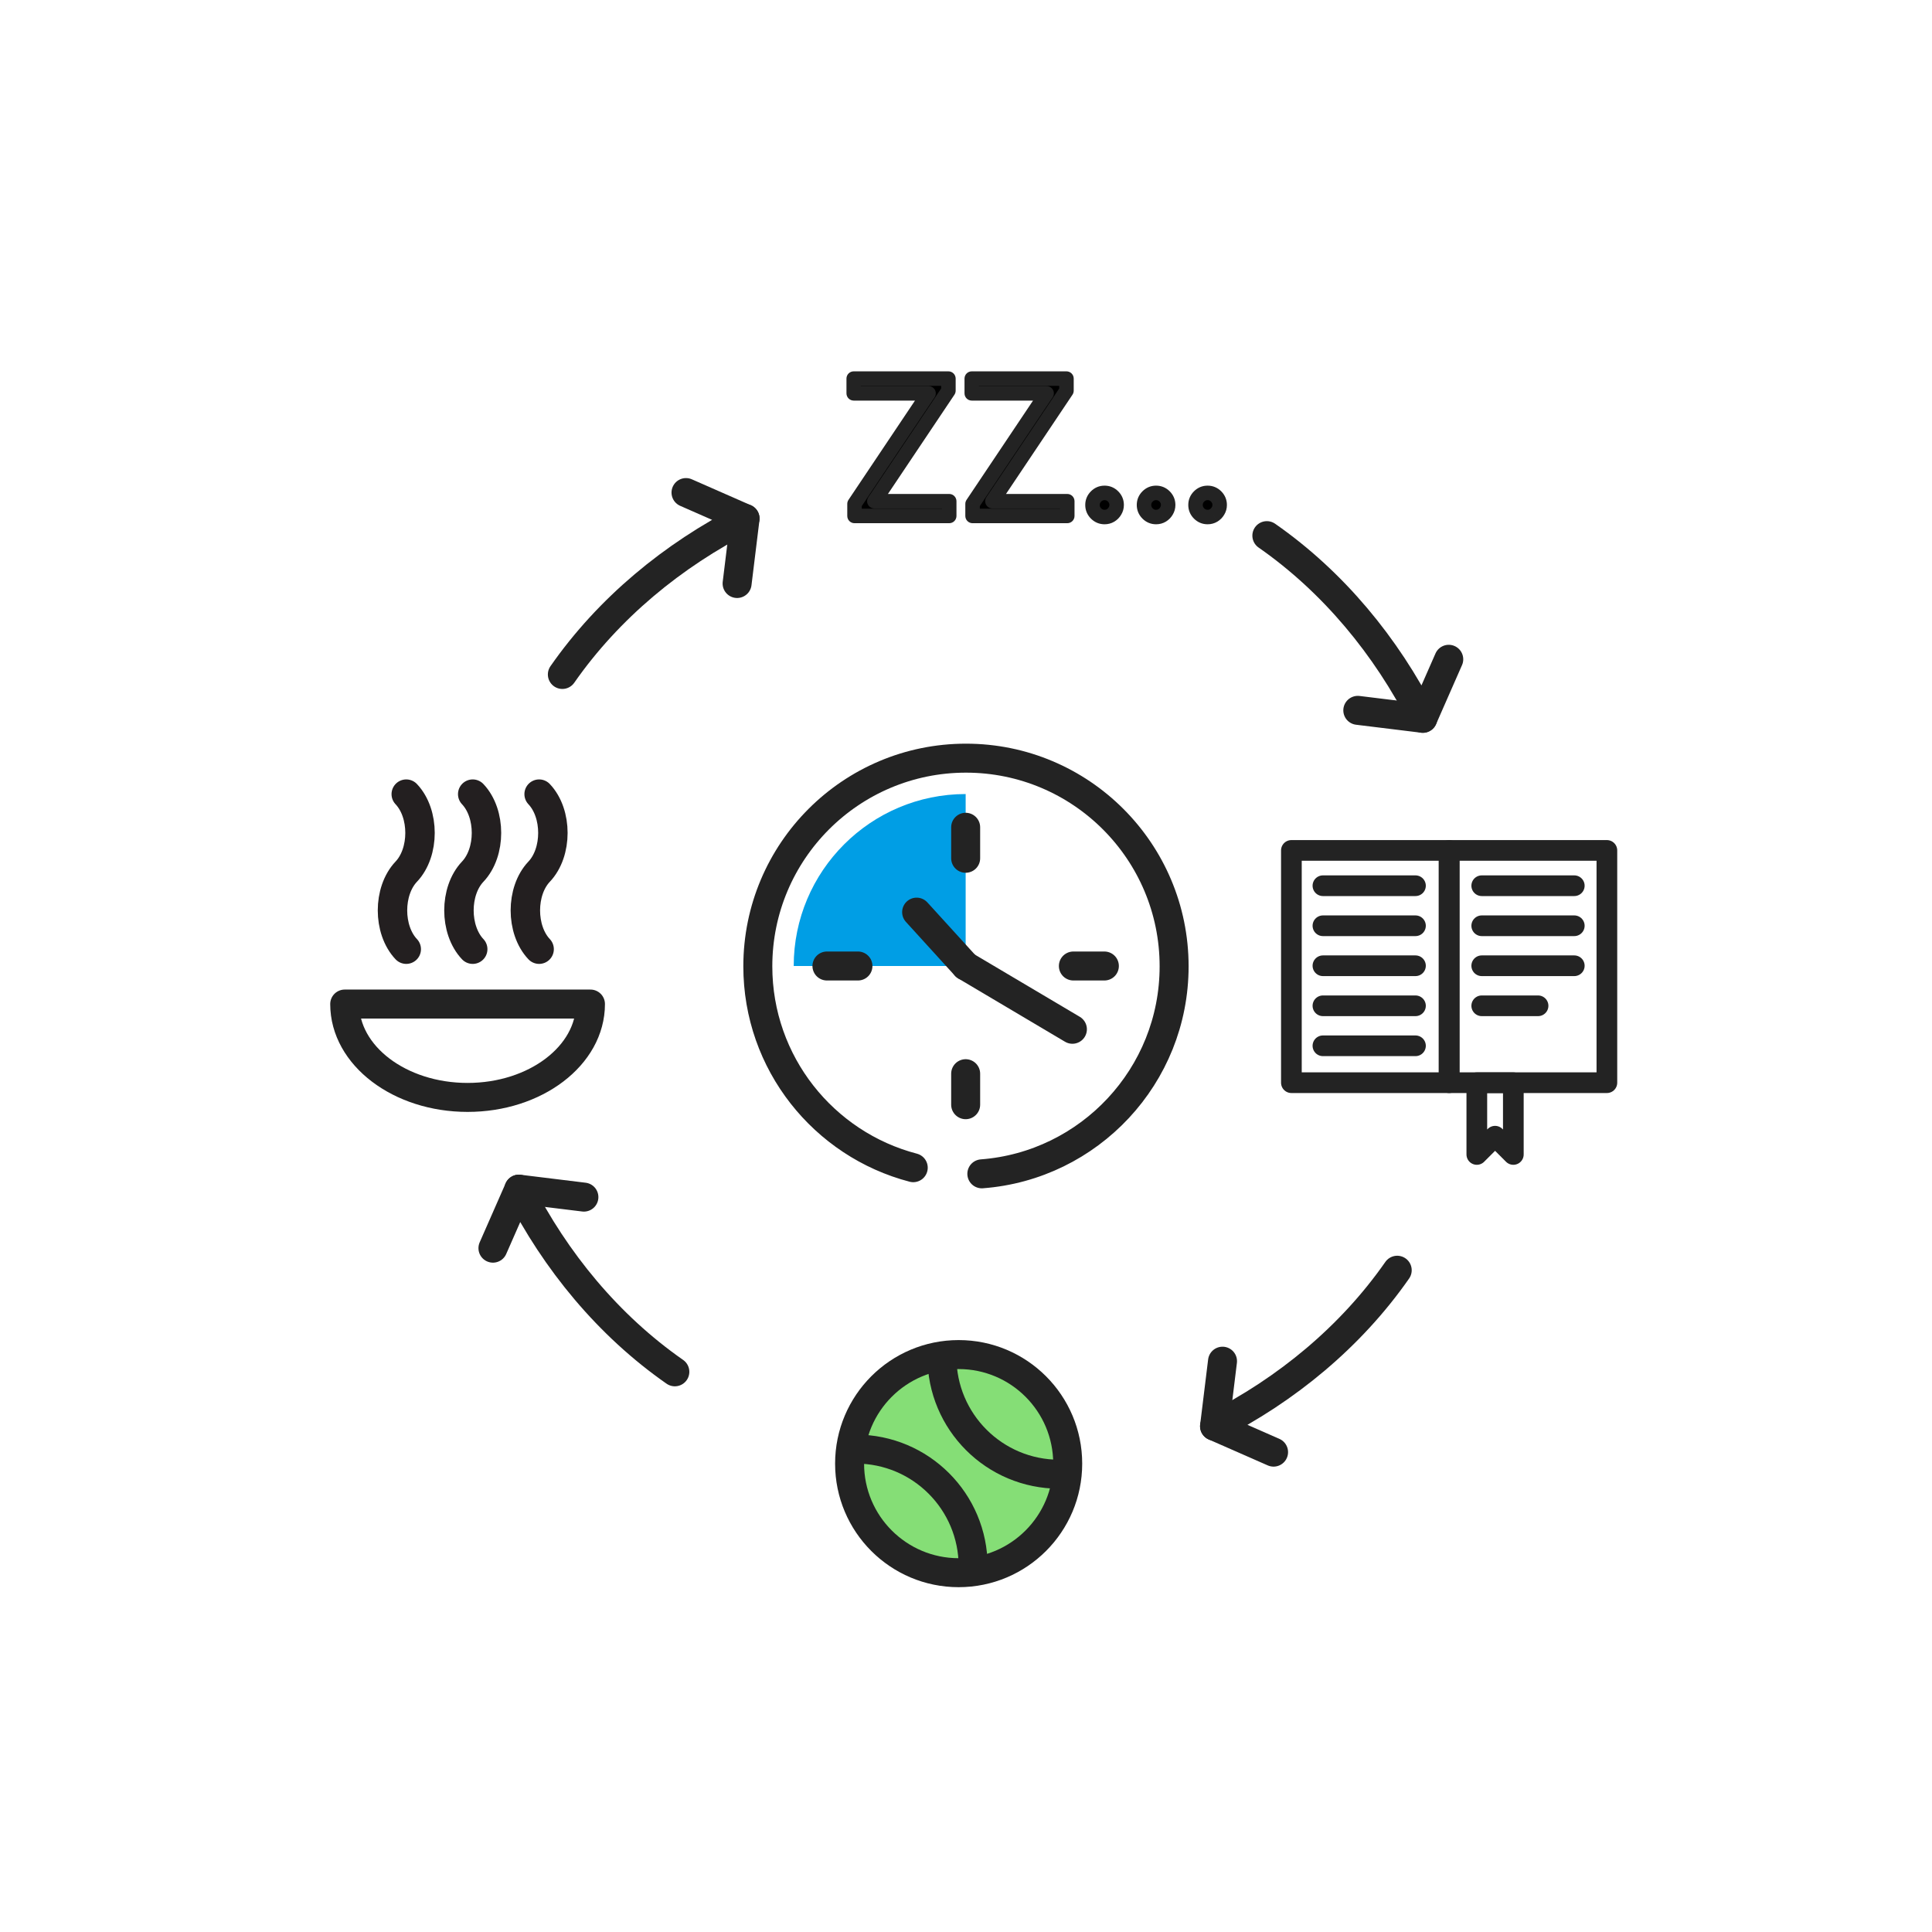 <svg width="400" height="400" viewBox="0 0 400 400" fill="none" xmlns="http://www.w3.org/2000/svg">
<path d="M84.11 164.418C87.91 168.428 87.91 176.458 84.11 180.468C80.31 184.478 80.31 192.498 84.11 196.518" stroke="#231F20" stroke-width="6.095" stroke-linecap="round" stroke-linejoin="round"/>
<path d="M97.87 164.418C101.67 168.428 101.67 176.458 97.87 180.468C94.07 184.478 94.07 192.498 97.87 196.518" stroke="#231F20" stroke-width="6.095" stroke-linecap="round" stroke-linejoin="round"/>
<path d="M111.62 164.418C115.42 168.428 115.42 176.458 111.62 180.468C107.82 184.478 107.82 192.498 111.62 196.518" stroke="#231F20" stroke-width="6.095" stroke-linecap="round" stroke-linejoin="round"/>
<path d="M96.809 227.209C110.859 227.209 122.249 218.549 122.249 207.879H71.369C71.369 218.559 82.759 227.209 96.809 227.209Z" stroke="#232323" stroke-width="6" stroke-miterlimit="10" stroke-linecap="round" stroke-linejoin="round"/>
<path d="M300.029 176.07H267.369V224.16H300.029V176.07Z" stroke="#232323" stroke-width="4.282" stroke-miterlimit="10" stroke-linecap="round" stroke-linejoin="round"/>
<path d="M332.689 176.07H300.029V224.16H332.689V176.07Z" stroke="#232323" stroke-width="4.282" stroke-miterlimit="10" stroke-linecap="round" stroke-linejoin="round"/>
<path d="M273.898 183.379H293.058" stroke="#232323" stroke-width="4.282" stroke-miterlimit="10" stroke-linecap="round" stroke-linejoin="round"/>
<path d="M273.898 191.668H293.058" stroke="#232323" stroke-width="4.282" stroke-miterlimit="10" stroke-linecap="round" stroke-linejoin="round"/>
<path d="M273.898 199.949H293.058" stroke="#232323" stroke-width="4.282" stroke-miterlimit="10" stroke-linecap="round" stroke-linejoin="round"/>
<path d="M273.898 208.238H293.058" stroke="#232323" stroke-width="4.282" stroke-miterlimit="10" stroke-linecap="round" stroke-linejoin="round"/>
<path d="M273.898 216.52H293.058" stroke="#232323" stroke-width="4.282" stroke-miterlimit="10" stroke-linecap="round" stroke-linejoin="round"/>
<path d="M306.779 183.379H325.939" stroke="#232323" stroke-width="4.282" stroke-miterlimit="10" stroke-linecap="round" stroke-linejoin="round"/>
<path d="M306.779 191.668H325.939" stroke="#232323" stroke-width="4.282" stroke-miterlimit="10" stroke-linecap="round" stroke-linejoin="round"/>
<path d="M306.779 199.949H325.939" stroke="#232323" stroke-width="4.282" stroke-miterlimit="10" stroke-linecap="round" stroke-linejoin="round"/>
<path d="M306.779 208.238H318.439" stroke="#232323" stroke-width="4.282" stroke-miterlimit="10" stroke-linecap="round" stroke-linejoin="round"/>
<path d="M313.32 239.018L309.54 235.238L305.76 239.018V224.168H313.32V239.018Z" stroke="#232323" stroke-width="4.282" stroke-miterlimit="10" stroke-linecap="round" stroke-linejoin="round"/>
<path d="M198.478 325.609C210.949 325.609 221.058 315.5 221.058 303.029C221.058 290.559 210.949 280.449 198.478 280.449C186.008 280.449 175.898 290.559 175.898 303.029C175.898 315.5 186.008 325.609 198.478 325.609Z" fill="#85DE76" stroke="#232323" stroke-width="6" stroke-miterlimit="10" stroke-linecap="round" stroke-linejoin="round"/>
<path d="M195.02 280.949C195.02 294.369 205.88 305.219 219.29 305.219" stroke="#232323" stroke-width="6" stroke-miterlimit="10" stroke-linecap="round" stroke-linejoin="round"/>
<path d="M201.479 324.29C201.479 310.87 190.619 300.02 177.209 300.02" stroke="#232323" stroke-width="6" stroke-miterlimit="10" stroke-linecap="round" stroke-linejoin="round"/>
<path d="M164.33 199.998C164.33 180.338 180.27 164.398 199.93 164.398V199.998H164.33Z" fill="#009EE5"/>
<path d="M189.078 241.759C170.558 236.929 156.898 220.099 156.898 200.069C156.898 176.269 176.188 156.969 199.988 156.969C223.788 156.969 243.088 176.269 243.088 200.069C243.088 222.759 225.538 241.349 203.278 243.029" stroke="#232323" stroke-width="6" stroke-miterlimit="10" stroke-linecap="round" stroke-linejoin="round"/>
<path d="M228.649 200H222.229" stroke="#232323" stroke-width="6" stroke-miterlimit="10" stroke-linecap="round" stroke-linejoin="round"/>
<path d="M199.93 228.717V222.297" stroke="#232323" stroke-width="6" stroke-miterlimit="10" stroke-linecap="round" stroke-linejoin="round"/>
<path d="M171.209 200H177.629" stroke="#232323" stroke-width="6" stroke-miterlimit="10" stroke-linecap="round" stroke-linejoin="round"/>
<path d="M199.93 171.277V177.697" stroke="#232323" stroke-width="6" stroke-miterlimit="10" stroke-linecap="round" stroke-linejoin="round"/>
<path d="M199.929 199.998L189.779 188.848" stroke="#232323" stroke-width="6" stroke-miterlimit="10" stroke-linecap="round" stroke-linejoin="round"/>
<path d="M199.93 200L222.03 213.1" stroke="#232323" stroke-width="6" stroke-miterlimit="10" stroke-linecap="round" stroke-linejoin="round"/>
<path d="M176.918 106.824V104.325L192.249 81.439H176.751V78.383H196.36V80.883L181.028 103.769H196.526V106.824H176.918ZM201.359 106.824V104.325L216.69 81.439H201.192V78.383H220.801V80.883L205.47 103.769H220.968V106.824H201.359ZM228.689 107.046C228.004 107.046 227.416 106.801 226.925 106.31C226.435 105.82 226.189 105.232 226.189 104.547C226.189 103.862 226.435 103.274 226.925 102.783C227.416 102.292 228.004 102.047 228.689 102.047C229.374 102.047 229.962 102.292 230.453 102.783C230.943 103.274 231.189 103.862 231.189 104.547C231.189 105 231.073 105.417 230.841 105.797C230.619 106.176 230.318 106.482 229.939 106.713C229.568 106.935 229.152 107.046 228.689 107.046ZM239.354 107.046C238.669 107.046 238.081 106.801 237.591 106.31C237.1 105.82 236.855 105.232 236.855 104.547C236.855 103.862 237.1 103.274 237.591 102.783C238.081 102.292 238.669 102.047 239.354 102.047C240.039 102.047 240.627 102.292 241.118 102.783C241.609 103.274 241.854 103.862 241.854 104.547C241.854 105 241.738 105.417 241.507 105.797C241.285 106.176 240.984 106.482 240.604 106.713C240.234 106.935 239.817 107.046 239.354 107.046ZM250.02 107.046C249.334 107.046 248.747 106.801 248.256 106.31C247.765 105.82 247.52 105.232 247.52 104.547C247.52 103.862 247.765 103.274 248.256 102.783C248.747 102.292 249.334 102.047 250.02 102.047C250.705 102.047 251.293 102.292 251.783 102.783C252.274 103.274 252.519 103.862 252.519 104.547C252.519 105 252.404 105.417 252.172 105.797C251.95 106.176 251.649 106.482 251.269 106.713C250.899 106.935 250.482 107.046 250.02 107.046Z" fill="black"/>
<path d="M176.918 106.824H175.418C175.418 107.653 176.089 108.324 176.918 108.324V106.824ZM176.918 104.325L175.671 103.49C175.506 103.737 175.418 104.027 175.418 104.325H176.918ZM192.249 81.439L193.495 82.273C193.803 81.813 193.833 81.221 193.572 80.732C193.312 80.244 192.803 79.939 192.249 79.939V81.439ZM176.751 81.439H175.251C175.251 82.267 175.923 82.939 176.751 82.939V81.439ZM176.751 78.383V76.883C175.923 76.883 175.251 77.555 175.251 78.383H176.751ZM196.36 78.383H197.86C197.86 77.555 197.188 76.883 196.36 76.883V78.383ZM196.36 80.883L197.606 81.718C197.771 81.471 197.86 81.18 197.86 80.883H196.36ZM181.028 103.769L179.782 102.934C179.474 103.394 179.444 103.987 179.705 104.475C179.966 104.964 180.474 105.269 181.028 105.269V103.769ZM196.526 103.769H198.026C198.026 102.941 197.355 102.269 196.526 102.269V103.769ZM196.526 106.824V108.324C197.355 108.324 198.026 107.653 198.026 106.824H196.526ZM178.418 106.824V104.325H175.418V106.824H178.418ZM178.164 105.159L193.495 82.273L191.003 80.604L175.671 103.49L178.164 105.159ZM192.249 79.939H176.751V82.939H192.249V79.939ZM178.251 81.439V78.383H175.251V81.439H178.251ZM176.751 79.883H196.36V76.883H176.751V79.883ZM194.86 78.383V80.883H197.86V78.383H194.86ZM195.113 80.048L179.782 102.934L182.274 104.604L197.606 81.718L195.113 80.048ZM181.028 105.269H196.526V102.269H181.028V105.269ZM195.026 103.769V106.824H198.026V103.769H195.026ZM196.526 105.324H176.918V108.324H196.526V105.324ZM201.359 106.824H199.859C199.859 107.653 200.531 108.324 201.359 108.324V106.824ZM201.359 104.325L200.113 103.49C199.947 103.737 199.859 104.027 199.859 104.325H201.359ZM216.69 81.439L217.937 82.273C218.245 81.813 218.275 81.221 218.014 80.732C217.753 80.244 217.244 79.939 216.69 79.939V81.439ZM201.192 81.439H199.692C199.692 82.267 200.364 82.939 201.192 82.939V81.439ZM201.192 78.383V76.883C200.364 76.883 199.692 77.555 199.692 78.383H201.192ZM220.801 78.383H222.301C222.301 77.555 221.629 76.883 220.801 76.883V78.383ZM220.801 80.883L222.047 81.718C222.213 81.471 222.301 81.18 222.301 80.883H220.801ZM205.47 103.769L204.223 102.934C203.915 103.394 203.886 103.987 204.146 104.475C204.407 104.964 204.916 105.269 205.47 105.269V103.769ZM220.968 103.769H222.468C222.468 102.941 221.796 102.269 220.968 102.269V103.769ZM220.968 106.824V108.324C221.796 108.324 222.468 107.653 222.468 106.824H220.968ZM202.859 106.824V104.325H199.859V106.824H202.859ZM202.605 105.159L217.937 82.273L215.444 80.604L200.113 103.49L202.605 105.159ZM216.69 79.939H201.192V82.939H216.69V79.939ZM202.692 81.439V78.383H199.692V81.439H202.692ZM201.192 79.883H220.801V76.883H201.192V79.883ZM219.301 78.383V80.883H222.301V78.383H219.301ZM219.555 80.048L204.223 102.934L206.716 104.604L222.047 81.718L219.555 80.048ZM205.47 105.269H220.968V102.269H205.47V105.269ZM219.468 103.769V106.824H222.468V103.769H219.468ZM220.968 105.324H201.359V108.324H220.968V105.324ZM226.925 106.31L227.986 105.25L226.925 106.31ZM230.453 102.783L231.513 101.722L230.453 102.783ZM230.841 105.797L229.561 105.016C229.556 105.023 229.551 105.031 229.547 105.039L230.841 105.797ZM229.939 106.713L230.711 107.999L230.72 107.994L229.939 106.713ZM237.591 106.31L238.651 105.25L237.591 106.31ZM241.507 105.797L240.226 105.016C240.221 105.023 240.217 105.031 240.212 105.039L241.507 105.797ZM240.604 106.713L241.376 107.999L241.385 107.994L240.604 106.713ZM248.256 106.31L249.317 105.25L248.256 106.31ZM248.256 102.783L249.317 103.844L248.256 102.783ZM251.783 102.783L250.723 103.844L251.783 102.783ZM252.172 105.797L250.891 105.016C250.887 105.023 250.882 105.031 250.878 105.039L252.172 105.797ZM251.269 106.713L252.041 107.999L252.05 107.994L251.269 106.713ZM228.689 105.546C228.407 105.546 228.199 105.463 227.986 105.25L225.865 107.371C226.633 108.139 227.6 108.546 228.689 108.546V105.546ZM227.986 105.25C227.772 105.036 227.689 104.828 227.689 104.547H224.689C224.689 105.635 225.097 106.603 225.865 107.371L227.986 105.25ZM227.689 104.547C227.689 104.265 227.772 104.057 227.986 103.844L225.865 101.722C225.097 102.49 224.689 103.458 224.689 104.547H227.689ZM227.986 103.844C228.199 103.63 228.407 103.547 228.689 103.547V100.547C227.6 100.547 226.633 100.954 225.865 101.722L227.986 103.844ZM228.689 103.547C228.97 103.547 229.178 103.63 229.392 103.844L231.513 101.722C230.745 100.954 229.778 100.547 228.689 100.547V103.547ZM229.392 103.844C229.605 104.057 229.689 104.265 229.689 104.547H232.689C232.689 103.458 232.281 102.49 231.513 101.722L229.392 103.844ZM229.689 104.547C229.689 104.731 229.646 104.876 229.561 105.016L232.122 106.577C232.5 105.958 232.689 105.27 232.689 104.547H229.689ZM229.547 105.039C229.451 105.202 229.328 105.329 229.158 105.432L230.72 107.994C231.309 107.635 231.787 107.15 232.136 106.554L229.547 105.039ZM229.167 105.427C229.047 105.499 228.9 105.546 228.689 105.546V108.546C229.403 108.546 230.09 108.372 230.711 107.999L229.167 105.427ZM239.354 105.546C239.073 105.546 238.865 105.463 238.651 105.25L236.53 107.371C237.298 108.139 238.266 108.546 239.354 108.546V105.546ZM238.651 105.25C238.438 105.036 238.355 104.828 238.355 104.547H235.355C235.355 105.635 235.762 106.603 236.53 107.371L238.651 105.25ZM238.355 104.547C238.355 104.265 238.438 104.057 238.651 103.844L236.53 101.722C235.762 102.49 235.355 103.458 235.355 104.547H238.355ZM238.651 103.844C238.865 103.63 239.073 103.547 239.354 103.547V100.547C238.266 100.547 237.298 100.954 236.53 101.722L238.651 103.844ZM239.354 103.547C239.636 103.547 239.844 103.63 240.057 103.844L242.179 101.722C241.411 100.954 240.443 100.547 239.354 100.547V103.547ZM240.057 103.844C240.271 104.057 240.354 104.265 240.354 104.547H243.354C243.354 103.458 242.947 102.49 242.179 101.722L240.057 103.844ZM240.354 104.547C240.354 104.731 240.311 104.876 240.226 105.016L242.787 106.577C243.165 105.958 243.354 105.27 243.354 104.547H240.354ZM240.212 105.039C240.117 105.202 239.993 105.329 239.823 105.432L241.385 107.994C241.974 107.635 242.452 107.15 242.801 106.554L240.212 105.039ZM239.832 105.427C239.712 105.499 239.566 105.546 239.354 105.546V108.546C240.069 108.546 240.756 108.372 241.376 107.999L239.832 105.427ZM250.02 105.546C249.738 105.546 249.53 105.463 249.317 105.25L247.195 107.371C247.963 108.139 248.931 108.546 250.02 108.546V105.546ZM249.317 105.25C249.103 105.036 249.02 104.828 249.02 104.547H246.02C246.02 105.635 246.427 106.603 247.195 107.371L249.317 105.25ZM249.02 104.547C249.02 104.265 249.103 104.057 249.317 103.844L247.195 101.722C246.427 102.49 246.02 103.458 246.02 104.547H249.02ZM249.317 103.844C249.53 103.63 249.738 103.547 250.02 103.547V100.547C248.931 100.547 247.963 100.954 247.195 101.722L249.317 103.844ZM250.02 103.547C250.301 103.547 250.509 103.63 250.723 103.844L252.844 101.722C252.076 100.954 251.108 100.547 250.02 100.547V103.547ZM250.723 103.844C250.936 104.057 251.019 104.265 251.019 104.547H254.019C254.019 103.458 253.612 102.49 252.844 101.722L250.723 103.844ZM251.019 104.547C251.019 104.731 250.976 104.876 250.891 105.016L253.453 106.577C253.831 105.958 254.019 105.27 254.019 104.547H251.019ZM250.878 105.039C250.782 105.202 250.659 105.329 250.489 105.432L252.05 107.994C252.639 107.635 253.118 107.15 253.467 106.554L250.878 105.039ZM250.498 105.427C250.377 105.499 250.231 105.546 250.02 105.546V108.546C250.734 108.546 251.421 108.372 252.041 107.999L250.498 105.427Z" fill="#232323"/>
<path d="M142.03 101.98L154.25 107.35C139.34 114.92 126.02 125.88 116.43 139.64" stroke="#232323" stroke-width="6" stroke-miterlimit="10" stroke-linecap="round" stroke-linejoin="round"/>
<path d="M152.609 120.808L154.259 107.348" stroke="#232323" stroke-width="6" stroke-miterlimit="10" stroke-linecap="round" stroke-linejoin="round"/>
<path d="M299.949 136.498L294.579 148.718C287.009 133.808 276.049 120.488 262.289 110.898" stroke="#232323" stroke-width="6" stroke-miterlimit="10" stroke-linecap="round" stroke-linejoin="round"/>
<path d="M281.119 147.07L294.579 148.72" stroke="#232323" stroke-width="6" stroke-miterlimit="10" stroke-linecap="round" stroke-linejoin="round"/>
<path d="M263.679 300.648L251.459 295.278C266.369 287.708 279.689 276.748 289.279 262.988" stroke="#232323" stroke-width="6" stroke-miterlimit="10" stroke-linecap="round" stroke-linejoin="round"/>
<path d="M253.109 281.82L251.459 295.28" stroke="#232323" stroke-width="6" stroke-miterlimit="10" stroke-linecap="round" stroke-linejoin="round"/>
<path d="M102.059 258.419L107.429 246.199C114.999 261.109 125.959 274.429 139.719 284.019" stroke="#232323" stroke-width="6" stroke-miterlimit="10" stroke-linecap="round" stroke-linejoin="round"/>
<path d="M120.89 247.849L107.43 246.199" stroke="#232323" stroke-width="6" stroke-miterlimit="10" stroke-linecap="round" stroke-linejoin="round"/>
</svg>
